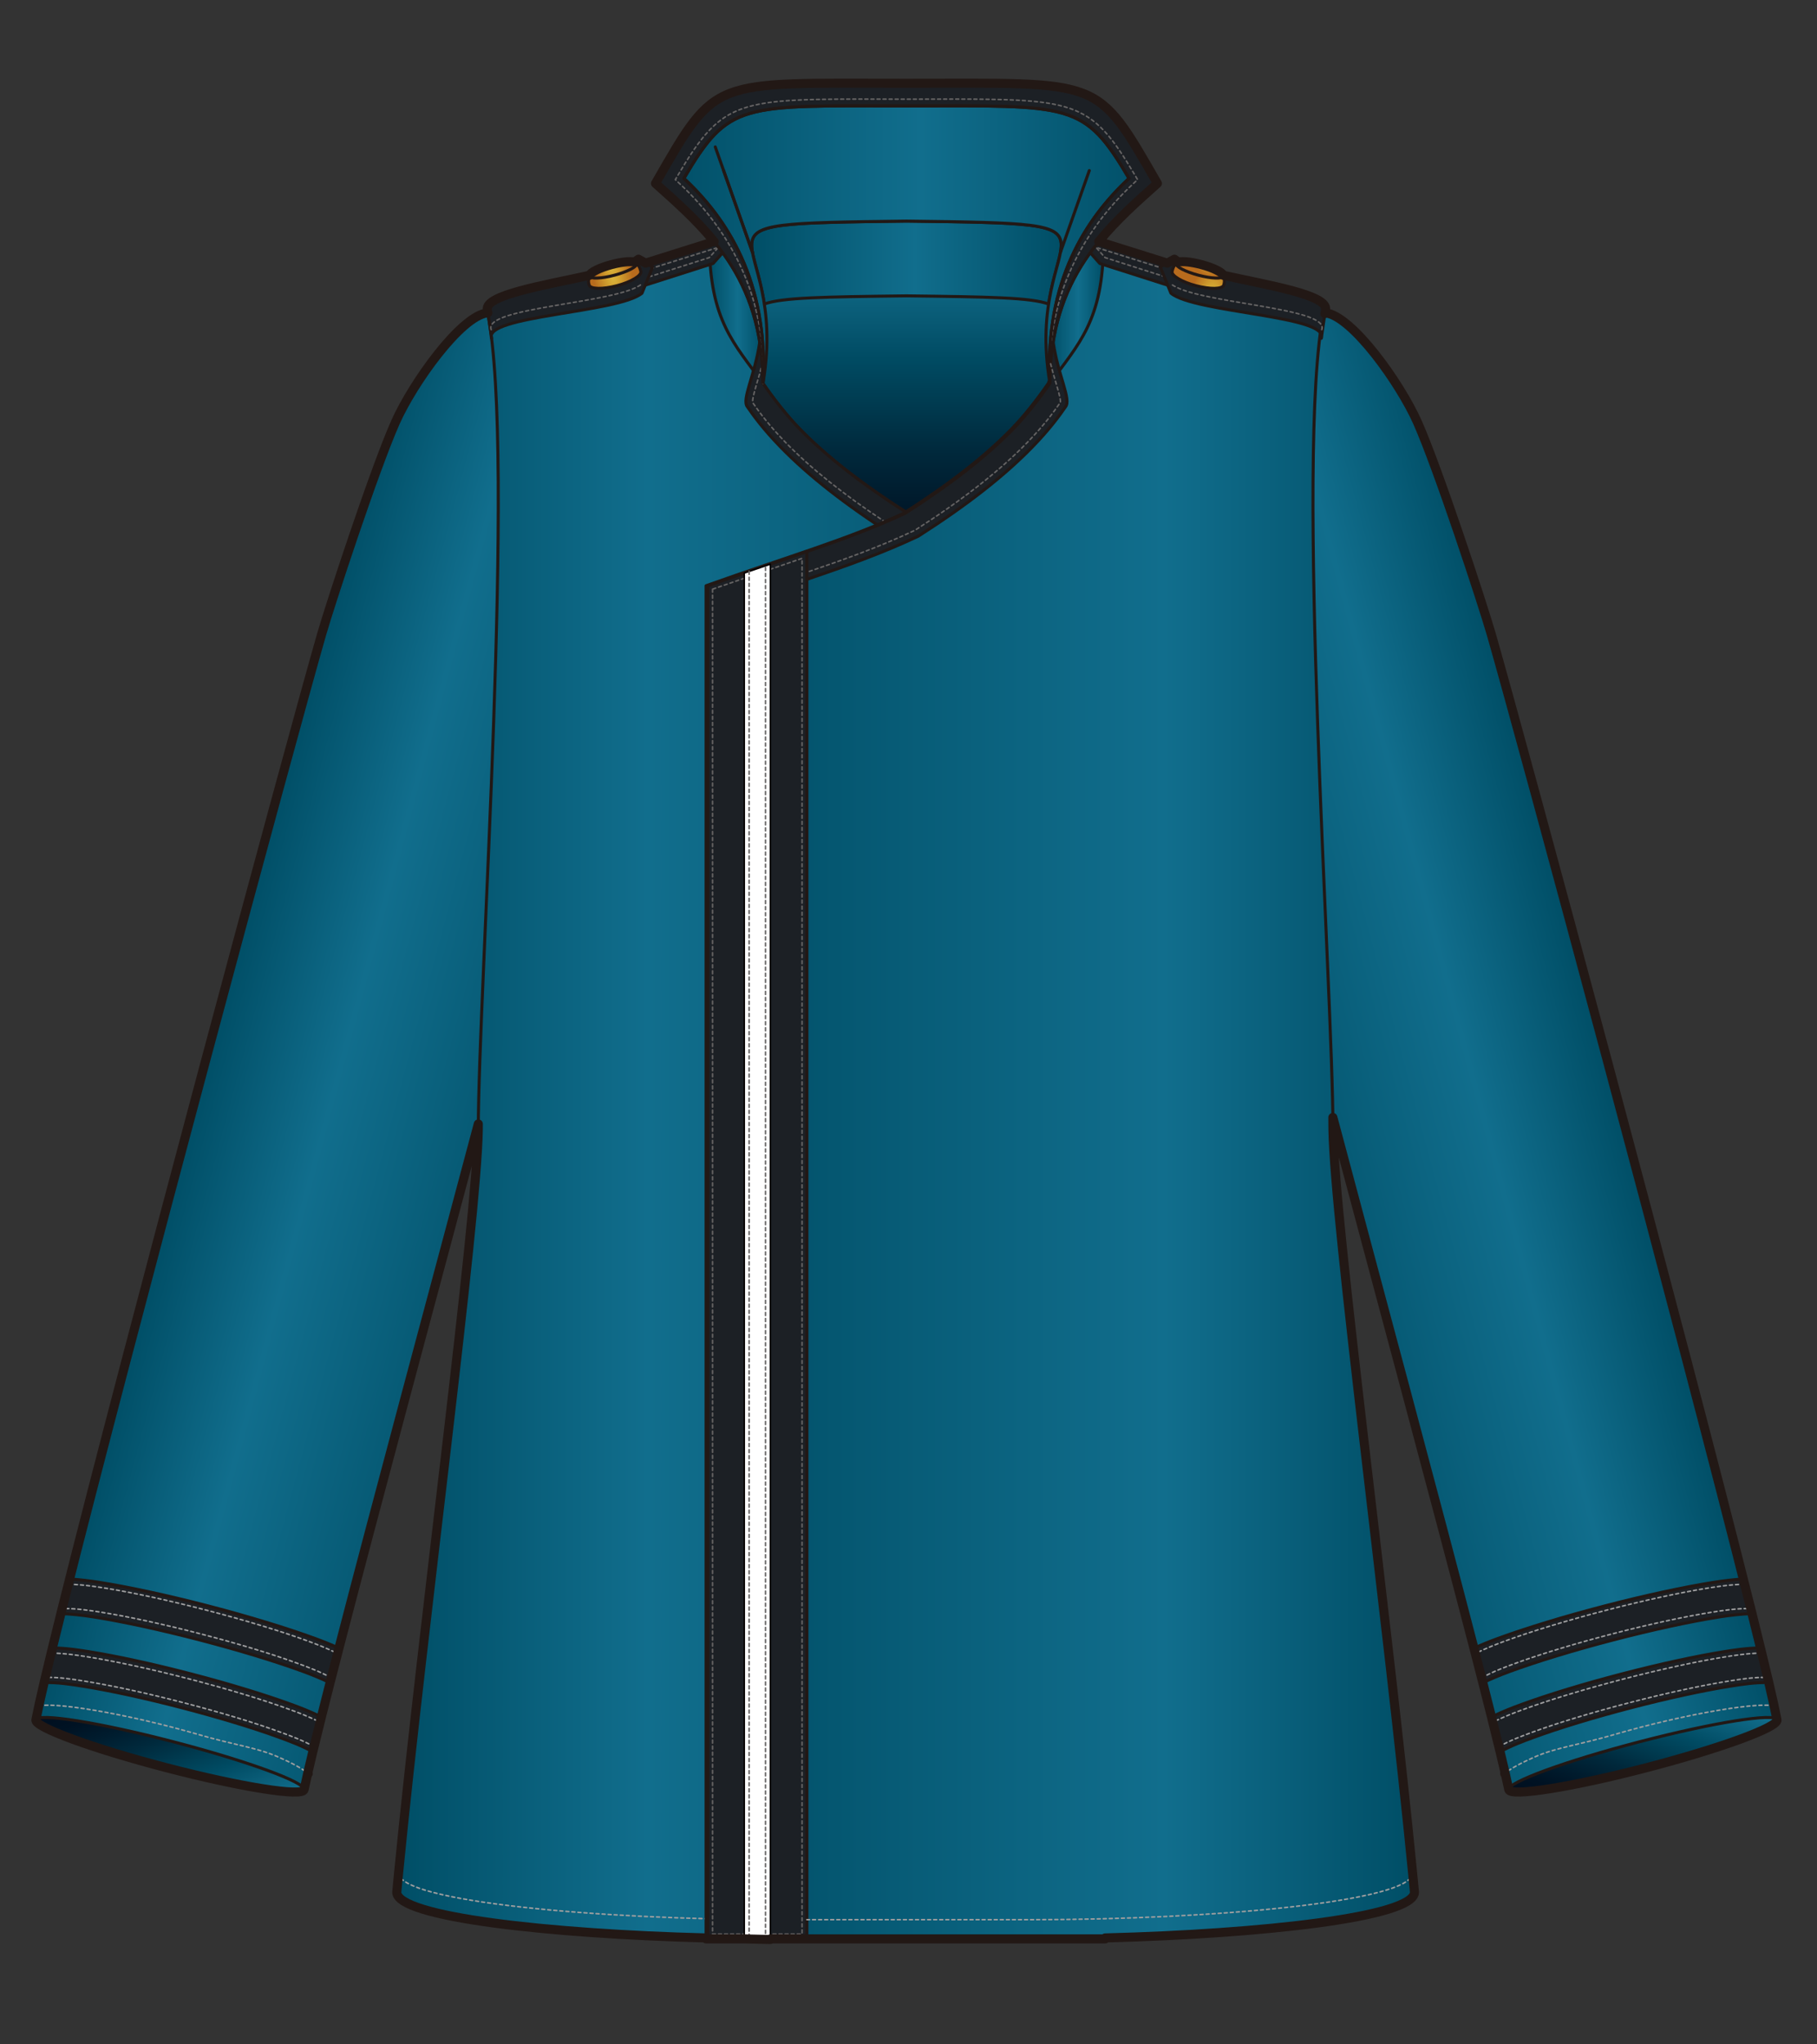 <?xml version="1.0" encoding="utf-8"?>
<!-- Generator: Adobe Illustrator 12.0.0, SVG Export Plug-In . SVG Version: 6.00 Build 51448)  -->
<!DOCTYPE svg PUBLIC "-//W3C//DTD SVG 1.1//EN" "http://www.w3.org/Graphics/SVG/1.1/DTD/svg11.dtd">
<svg  version="1.1" id="レイヤー_1" xmlns="http://www.w3.org/2000/svg" xmlns:xlink="http://www.w3.org/1999/xlink" width="600" height="675" viewBox="0 0 600 675"
	 overflow="visible" enable-background="new 0 0 600 675" xml:space="preserve">
<rect x="0" y="0" width="600" height="675" fill="#333333" stroke="none"/>
<rect fill="none" width="600" height="675"/>
<g>
	<linearGradient id="XMLID_16_" gradientUnits="userSpaceOnUse" x1="298.122" y1="86.991" x2="298.122" y2="188.715">
		<stop  offset="0" style="stop-color:#116E8D"/>
		<stop  offset="0.155" style="stop-color:#0A5D78"/>
		<stop  offset="0.31" style="stop-color:#004B63"/>
		<stop  offset="0.462" style="stop-color:#003A4F"/>
		<stop  offset="0.61" style="stop-color:#00293C"/>
		<stop  offset="0.752" style="stop-color:#001C2E"/>
		<stop  offset="0.885" style="stop-color:#001223"/>
		<stop  offset="1" style="stop-color:#000F20"/>
	</linearGradient>
	
		<rect x="235.473" y="86.991" fill="url(#XMLID_16_)" stroke="#221815" stroke-linecap="round" stroke-linejoin="round" width="125.299" height="101.724"/>
	<linearGradient id="XMLID_17_" gradientUnits="userSpaceOnUse" x1="72.792" y1="331.904" x2="191.177" y2="363.625">
		<stop  offset="0" style="stop-color:#004E66"/>
		<stop  offset="0.354" style="stop-color:#116E8D"/>
		<stop  offset="1" style="stop-color:#004E66"/>
	</linearGradient>
	<path fill="url(#XMLID_17_)" stroke="#221815" stroke-linecap="round" stroke-linejoin="round" d="M219.527,257.569
		c0.132,6.322-42.895,34.965-42.883,41.805c-12.887,52.729-67.959,252.285-76.23,291.543l-88.551-23.071
		c7.389-38.28,81.951-315.341,94.339-358.396c2.903-10.082,17.505-54.57,24.397-70.069c5.736-12.882,21.566-35.143,30.427-36.101
		c22.947,46.708,53.841,100.996,52.487,138.749"/>
	<linearGradient id="XMLID_18_" gradientUnits="userSpaceOnUse" x1="131.019" y1="360.214" x2="364.945" y2="360.214">
		<stop  offset="0" style="stop-color:#004E66"/>
		<stop  offset="0.354" style="stop-color:#116E8D"/>
		<stop  offset="1" style="stop-color:#004E66"/>
	</linearGradient>
	<path fill="url(#XMLID_18_)" stroke="#221815" stroke-linecap="round" stroke-linejoin="round" d="M157.938,372.945
		c-0.516,31.665-19.171,170.057-26.919,251.806c0,9.487,67.114,15.429,126.232,15.429h107.693V193.395
		c-27.412-9.792-46.732-15.245-65.32-23.974c-15.344-9.828-26.779-18.792-35.516-27.744c-4.436-4.543-8.962-10.449-12.165-15.1
		c-10.425-27.586-11.849-11.427-17.655-46.329l-73.263,23.031C170.439,150.263,157.938,326.864,157.938,372.945z"/>
	<path fill="none" stroke="#9F9FA0" stroke-width="0.5" stroke-linecap="round" stroke-linejoin="round" stroke-dasharray="1" d="
		M131.631,618.404c0,9.488,66.503,15.429,125.621,15.429h107.693"/>
	<linearGradient id="XMLID_19_" gradientUnits="userSpaceOnUse" x1="234.289" y1="103.164" x2="251.944" y2="103.164">
		<stop  offset="0" style="stop-color:#004E66"/>
		<stop  offset="0.528" style="stop-color:#116E8D"/>
		<stop  offset="1" style="stop-color:#004E66"/>
	</linearGradient>
	<path fill="url(#XMLID_19_)" stroke="#221815" stroke-linecap="round" stroke-linejoin="round" d="M251.944,126.577
		c-9.354-12.997-17.655-20.676-17.655-46.329c1.166-1.851,3.154,2.211,4.393,0.158C249.154,92.048,251.944,100.55,251.944,126.577z"
		/>
	<polyline fill="#1C2025" stroke="#221815" stroke-linecap="round" stroke-linejoin="round" points="238.645,83.423 235.473,86.992 
		211.565,94.636 208.431,88.376 235.829,79.763 	"/>
	
		<line fill="none" stroke="#666464" stroke-width="0.5" stroke-linecap="round" stroke-linejoin="round" stroke-dasharray="1" x1="209.1" y1="90.506" x2="236.501" y2="81.894"/>
	<path fill="none" stroke="#666464" stroke-width="0.5" stroke-linecap="round" stroke-linejoin="round" stroke-dasharray="1" d="
		M236.974,81.939c0,0-2.146,2.416-2.764,3.111c-1.108,0.354-23.324,7.458-23.324,7.458"/>
	<path fill="none" stroke="#9F9FA0" stroke-width="0.5" stroke-linecap="round" stroke-linejoin="round" stroke-dasharray="1" d="
		M12.835,563.182c2.562-0.361,7.638-0.291,18.428,1.526c10.544,1.776,23.029,4.686,34.256,7.983l0,0
		c12.243,3.597,19.212,4.24,26.653,7.547c4.146,1.843,7.458,3.555,9.616,5.357"/>
	<g>
		<path fill="#1C2025" stroke="#221815" stroke-linecap="round" stroke-linejoin="round" d="M215.502,88.156l-4.67-2.572
			c-7.018,6.025-52.602,9.528-49.806,17.014l1.307,9.107c-2.8-7.487,41.782-8.37,49.665-14.906L215.502,88.156z"/>
		<path fill="none" stroke="#666464" stroke-width="0.5" stroke-linecap="round" stroke-linejoin="round" stroke-dasharray="1" d="
			M210.832,86.265c-7.018,6.026-52.602,9.529-49.806,17.015"/>
		<path fill="none" stroke="#666464" stroke-width="0.5" stroke-linecap="round" stroke-linejoin="round" stroke-dasharray="1" d="
			M162.193,108.844c-2.799-7.487,41.922-8.591,49.805-15.128"/>
	</g>
	
		<radialGradient id="XMLID_20_" cx="-1092.948" cy="-477.032" r="6.341" gradientTransform="matrix(0.979 -0.26 0.387 1.459 1457.077 503.589)" gradientUnits="userSpaceOnUse">
		<stop  offset="0" style="stop-color:#D9B43C"/>
		<stop  offset="0.31" style="stop-color:#D2A230"/>
		<stop  offset="0.984" style="stop-color:#B96D1D"/>
		<stop  offset="1" style="stop-color:#B86B1D"/>
	</radialGradient>
	<path fill="url(#XMLID_20_)" stroke="#221815" stroke-linecap="round" stroke-linejoin="round" d="M211.6,89.603
		c0.36,1.363-3.16,3.478-7.867,4.729c-4.708,1.248-8.814,1.154-9.176-0.208c-0.218-0.818-0.919-2.732,2.164-4.405
		c1.258-0.683,6.717-1.889,9.451-2.615C210.879,85.854,211.237,88.239,211.6,89.603z"/>
	
		<radialGradient id="XMLID_21_" cx="-1041.291" cy="587.95" r="5.803" gradientTransform="matrix(0.967 -0.256 0.298 1.124 1033.703 -838.737)" gradientUnits="userSpaceOnUse">
		<stop  offset="0" style="stop-color:#D9B43C"/>
		<stop  offset="0.31" style="stop-color:#D2A230"/>
		<stop  offset="0.984" style="stop-color:#B96D1D"/>
		<stop  offset="1" style="stop-color:#B86B1D"/>
	</radialGradient>
	<path fill="url(#XMLID_21_)" stroke="#221815" stroke-linecap="round" stroke-linejoin="round" d="M210.244,87.039
		c0.258,0.972-3.02,2.684-7.322,3.824c-4.299,1.143-7.994,1.278-8.252,0.307c-0.26-0.972,3.02-2.683,7.32-3.823
		C206.291,86.206,209.988,86.066,210.244,87.039z"/>
	<path fill="#1C2025" stroke="#221815" stroke-linecap="round" stroke-linejoin="round" d="M108.996,555.602
		c-2.68-1.289-5.605-2.523-8.803-3.696c-9.156-3.358-21.294-7.056-34.183-10.414c-12.887-3.356-25.286-6.053-34.915-7.589
		c-3.936-0.628-7.588-1.001-10.982-1.148l2.874-11.421c3.136,0.211,6.444,0.585,9.933,1.141c9.986,1.594,22.774,4.37,36.01,7.818
		c13.236,3.448,25.756,7.267,35.247,10.748c2.75,1.008,5.332,2.067,7.753,3.165L108.996,555.602z"/>
	<path fill="#1C2025" stroke="#221815" stroke-linecap="round" stroke-linejoin="round" d="M103.293,578.421
		c-3.574-2.034-7.654-3.531-11.07-4.782c-8.488-3.116-19.872-6.574-32.047-9.748c-12.178-3.172-23.799-5.704-32.729-7.129
		c-3.854-0.616-8.509-1.358-12.882-1.207l2.751-11.462c4.775,0.093,9.094,0.782,11.953,1.239h0.002
		c9.279,1.48,21.291,4.094,33.822,7.36c12.53,3.264,24.289,6.844,33.115,10.08c2.477,0.907,6.104,2.238,9.914,4.167L103.293,578.421
		z"/>
	<path fill="none" stroke="#9F9FA0" stroke-width="0.5" stroke-linecap="round" stroke-linejoin="round" stroke-dasharray="1" d="
		M103.715,576.715c-3.574-2.033-7.654-3.531-11.07-4.783c-8.488-3.115-19.872-6.574-32.049-9.747
		c-12.178-3.172-23.797-5.704-32.729-7.129c-3.852-0.616-8.508-1.358-12.88-1.207"/>
	<path fill="none" stroke="#9F9FA0" stroke-width="0.5" stroke-linecap="round" stroke-linejoin="round" stroke-dasharray="1" d="
		M16.896,545.799c4.775,0.092,9.095,0.781,11.954,1.238h0.002c9.279,1.48,21.292,4.095,33.822,7.36
		c12.529,3.265,24.289,6.844,33.116,10.081c2.476,0.907,6.103,2.236,9.915,4.166"/>
	<path fill="none" stroke="#9F9FA0" stroke-width="0.5" stroke-linecap="round" stroke-linejoin="round" stroke-dasharray="1" d="
		M109.408,554.004c-3.574-2.034-7.654-3.531-11.07-4.783c-8.489-3.115-19.871-6.574-32.048-9.747
		c-12.179-3.173-23.8-5.704-32.729-7.13c-3.853-0.615-8.509-1.357-12.882-1.207"/>
	<path fill="none" stroke="#9F9FA0" stroke-width="0.5" stroke-linecap="round" stroke-linejoin="round" stroke-dasharray="1" d="
		M22.588,523.088c4.775,0.092,9.096,0.781,11.956,1.238h0.002c9.276,1.48,21.291,4.094,33.819,7.36
		c12.53,3.264,24.291,6.844,33.117,10.08c2.477,0.908,6.103,2.238,9.916,4.166"/>
	<linearGradient id="XMLID_22_" gradientUnits="userSpaceOnUse" x1="65.113" y1="604.04" x2="47.163" y2="554.722">
		<stop  offset="0" style="stop-color:#116E8D"/>
		<stop  offset="0.155" style="stop-color:#0A5D78"/>
		<stop  offset="0.31" style="stop-color:#004B63"/>
		<stop  offset="0.462" style="stop-color:#003A4F"/>
		<stop  offset="0.61" style="stop-color:#00293C"/>
		<stop  offset="0.752" style="stop-color:#001C2E"/>
		<stop  offset="0.885" style="stop-color:#001223"/>
		<stop  offset="1" style="stop-color:#000F20"/>
	</linearGradient>
	<path fill="url(#XMLID_22_)" stroke="#221815" stroke-linecap="round" stroke-linejoin="round" d="M100.414,590.917
		c0.619-2.37-18.705-9.456-43.156-15.825c-24.453-6.372-44.777-9.616-45.395-7.246s18.707,9.455,43.158,15.826
		C79.475,590.043,99.799,593.287,100.414,590.917z"/>
	<path fill="#1C2025" stroke="#221815" stroke-linecap="round" stroke-linejoin="round" d="M250.893,112.87
		c-1.537,10.895-6.057,19.005-4.102,21.431c1.984,2.878,5.253,7.432,11.124,13.445c9.222,9.447,21.341,18.93,37.046,28.99
		l0.479,0.306l0.516,0.241c11.399,5.355,23.121,9.535,36.266,14.021l-0.019-9.181c-11.893-4.086-22.337-7.896-32.56-12.697
		c-15.346-9.828-26.777-18.791-35.514-27.744c-4.437-4.543-8.961-10.448-12.166-15.098
		C251.963,121.67,251.578,117.086,250.893,112.87z"/>
	<path fill="none" stroke="#666464" stroke-width="0.5" stroke-linecap="round" stroke-linejoin="round" stroke-dasharray="1" d="
		M292.38,172.396c-13.737-9.06-24.515-17.657-32.866-26.212c-5.486-5.618-8.699-9.979-10.926-13.194
		c-0.043-0.111-0.062-0.265-0.062-0.456c0-1.259,0.839-4.104,1.534-6.452c0.521-1.763,1.107-3.742,1.649-5.903"/>
	<linearGradient id="XMLID_23_" gradientUnits="userSpaceOnUse" x1="407.472" y1="363.626" x2="525.86" y2="331.904">
		<stop  offset="0" style="stop-color:#004E66"/>
		<stop  offset="0.64" style="stop-color:#116E8D"/>
		<stop  offset="1" style="stop-color:#004E66"/>
	</linearGradient>
	<path fill="url(#XMLID_23_)" stroke="#221815" stroke-linecap="round" stroke-linejoin="round" d="M379.123,257.569
		c-0.13,6.322,42.895,34.965,42.885,41.805c12.889,52.729,67.959,252.285,76.23,291.543l88.551-23.071
		c-7.389-38.28-81.951-315.341-94.338-358.396c-2.905-10.082-17.507-54.57-24.398-70.069c-5.738-12.882-21.565-35.143-30.428-36.101
		c-22.947,46.708-53.84,100.996-52.486,138.749"/>
	<path fill="none" stroke="#9F9FA0" stroke-width="0.5" stroke-linecap="round" stroke-linejoin="round" stroke-dasharray="1" d="
		M585.817,563.182c-2.562-0.361-7.638-0.291-18.425,1.526c-10.547,1.776-23.03,4.686-34.259,7.983l0,0
		c-12.245,3.597-19.213,4.24-26.652,7.547c-4.149,1.843-7.458,3.555-9.616,5.357"/>
	<path fill="#1C2025" stroke="#221815" stroke-linecap="round" stroke-linejoin="round" d="M489.658,555.602
		c2.676-1.289,5.604-2.523,8.802-3.696c9.155-3.358,21.294-7.056,34.181-10.414c12.889-3.356,25.288-6.053,34.916-7.589
		c3.936-0.628,7.591-1.001,10.984-1.148l-2.876-11.421c-3.137,0.211-6.444,0.585-9.933,1.141c-9.984,1.594-22.774,4.37-36.01,7.818
		c-13.236,3.448-25.756,7.267-35.247,10.748c-2.751,1.008-5.331,2.067-7.751,3.165L489.658,555.602z"/>
	<path fill="#1C2025" stroke="#221815" stroke-linecap="round" stroke-linejoin="round" d="M495.359,578.421
		c3.572-2.034,7.654-3.531,11.071-4.782c8.489-3.116,19.871-6.574,32.046-9.748c12.18-3.172,23.799-5.704,32.729-7.129
		c3.853-0.616,8.51-1.358,12.884-1.207l-2.751-11.462c-4.775,0.093-9.094,0.782-11.957,1.239l0,0
		c-9.277,1.48-21.291,4.094-33.821,7.36c-12.53,3.264-24.29,6.844-33.114,10.08c-2.479,0.907-6.105,2.238-9.916,4.167
		L495.359,578.421z"/>
	<linearGradient id="XMLID_24_" gradientUnits="userSpaceOnUse" x1="551.488" y1="554.722" x2="533.538" y2="604.04">
		<stop  offset="0" style="stop-color:#116E8D"/>
		<stop  offset="0.155" style="stop-color:#0A5D78"/>
		<stop  offset="0.31" style="stop-color:#004B63"/>
		<stop  offset="0.462" style="stop-color:#003A4F"/>
		<stop  offset="0.61" style="stop-color:#00293C"/>
		<stop  offset="0.752" style="stop-color:#001C2E"/>
		<stop  offset="0.885" style="stop-color:#001223"/>
		<stop  offset="1" style="stop-color:#000F20"/>
	</linearGradient>
	<path fill="url(#XMLID_24_)" stroke="#221815" stroke-linecap="round" stroke-linejoin="round" d="M498.238,590.917
		c-0.617-2.37,18.705-9.456,43.156-15.825c24.453-6.372,44.777-9.616,45.395-7.246s-18.707,9.455-43.158,15.826
		C519.178,590.043,498.854,593.287,498.238,590.917z"/>
	<linearGradient id="XMLID_25_" gradientUnits="userSpaceOnUse" x1="248.223" y1="86.688" x2="350.431" y2="86.688">
		<stop  offset="0" style="stop-color:#004E66"/>
		<stop  offset="0.528" style="stop-color:#116E8D"/>
		<stop  offset="1" style="stop-color:#004E66"/>
	</linearGradient>
	<path fill="url(#XMLID_25_)" stroke="#221815" stroke-linecap="round" stroke-linejoin="round" d="M299.326,72.998
		c-65.287,0.792-50.983,0.905-46.934,27.38c5.928-2.145,19.289-2.36,46.934-2.694c27.643,0.334,41.006,0.55,46.934,2.694
		C350.31,73.903,364.615,73.791,299.326,72.998z"/>
	
		<linearGradient id="XMLID_26_" gradientUnits="userSpaceOnUse" x1="13617.348" y1="360.214" x2="13851.273" y2="360.214" gradientTransform="matrix(-1 0 0 1 14084.428 0)">
		<stop  offset="0" style="stop-color:#004E66"/>
		<stop  offset="0.354" style="stop-color:#116E8D"/>
		<stop  offset="1" style="stop-color:#004E66"/>
	</linearGradient>
	<path fill="url(#XMLID_26_)" stroke="#221815" stroke-linecap="round" stroke-linejoin="round" d="M440.162,372.945
		c0.514,31.665,19.171,170.057,26.918,251.806c0,9.487-67.115,15.429-126.231,15.429H233.154V193.395
		c27.414-9.792,46.734-15.245,65.322-23.974c15.344-9.828,26.776-18.792,35.516-27.744c4.436-4.543,8.959-10.449,12.164-15.1
		c10.426-27.586,11.849-11.427,17.654-46.329l73.264,23.031C427.661,150.263,440.162,326.864,440.162,372.945z"/>
	<linearGradient id="XMLID_27_" gradientUnits="userSpaceOnUse" x1="346.708" y1="103.164" x2="364.365" y2="103.164">
		<stop  offset="0" style="stop-color:#004E66"/>
		<stop  offset="0.528" style="stop-color:#116E8D"/>
		<stop  offset="1" style="stop-color:#004E66"/>
	</linearGradient>
	<path fill="url(#XMLID_27_)" stroke="#221815" stroke-linecap="round" stroke-linejoin="round" d="M346.708,126.577
		c9.354-12.997,17.657-20.676,17.657-46.329c-1.17-1.851-3.157,2.211-4.395,0.158C349.498,92.048,346.708,100.55,346.708,126.577z"
		/>
	<polyline fill="#1C2025" stroke="#221815" stroke-linecap="round" stroke-linejoin="round" points="360.008,83.423 363.179,86.992 
		387.085,94.636 390.222,88.376 362.822,79.763 	"/>
	<polygon fill="#1C2025" stroke="#221815" stroke-linecap="round" stroke-linejoin="round" points="266.45,640.18 233.707,640.18 
		233.707,193.395 266.45,182.123 	"/>
	<path fill="none" stroke="#666464" stroke-width="0.5" stroke-linecap="round" stroke-linejoin="round" stroke-dasharray="1" d="
		M235.301,194.532c0,2.257,0,440.893,0,444.052c2.738,0,26.814,0,29.553,0c0-3.152,0-449.811,0-454.225
		C261.283,185.589,237.18,193.886,235.301,194.532z"/>
	<polygon fill="#FFFFFF" stroke="#040000" stroke-width="0.5" stroke-linecap="round" stroke-linejoin="round" points="
		254.387,640.383 245.771,640.18 245.771,189.215 254.387,186.276 	"/>
	<path fill="none" stroke="#666464" stroke-width="0.5" stroke-linecap="round" stroke-linejoin="round" stroke-dasharray="1" d="
		M252.792,640.346c0-3.228,0-449.176,0-453.576"/>
	<path fill="none" stroke="#666464" stroke-width="0.5" stroke-linecap="round" stroke-linejoin="round" stroke-dasharray="1" d="
		M247.367,188.62c0,2.264,0,448.511,0,451.597"/>
	
		<line fill="none" stroke="#666464" stroke-width="0.5" stroke-linecap="round" stroke-linejoin="round" stroke-dasharray="1" x1="390.021" y1="90.506" x2="362.623" y2="81.894"/>
	<path fill="none" stroke="#666464" stroke-width="0.5" stroke-linecap="round" stroke-linejoin="round" stroke-dasharray="1" d="
		M362.147,81.939c0,0,2.147,2.416,2.765,3.111c1.109,0.354,23.324,7.458,23.324,7.458"/>
	<g>
		<path fill="#1C2025" stroke="#221815" stroke-linecap="round" stroke-linejoin="round" d="M383.151,88.156l4.667-2.572
			c7.021,6.025,52.605,9.528,49.807,17.014l-1.303,9.107c2.798-7.487-41.783-8.37-49.666-14.906L383.151,88.156z"/>
		<path fill="none" stroke="#666464" stroke-width="0.5" stroke-linecap="round" stroke-linejoin="round" stroke-dasharray="1" d="
			M387.818,86.265c7.021,6.026,52.605,9.529,49.807,17.015"/>
		<path fill="none" stroke="#666464" stroke-width="0.5" stroke-linecap="round" stroke-linejoin="round" stroke-dasharray="1" d="
			M436.459,108.844c2.8-7.487-41.92-8.591-49.803-15.128"/>
	</g>
	<linearGradient id="XMLID_28_" gradientUnits="userSpaceOnUse" x1="216.459" y1="77.021" x2="382.191" y2="77.021">
		<stop  offset="0" style="stop-color:#004E66"/>
		<stop  offset="0.528" style="stop-color:#116E8D"/>
		<stop  offset="1" style="stop-color:#004E66"/>
	</linearGradient>
	<path fill="url(#XMLID_28_)" stroke="#221815" stroke-linecap="round" stroke-linejoin="round" d="M252,126.25
		c-0.02,0.109-0.037,0.219-0.056,0.327c0-35.156-19.02-51.262-35.485-66.01c20.389-35.445,18.059-33.069,82.867-33.069
		s62.48-2.376,82.865,33.069c-16.465,14.749-35.483,30.854-35.483,66.01c-0.019-0.108-0.036-0.218-0.055-0.327
		c-8.827-52.335,34.622-52.258-47.327-53.252C217.377,73.992,260.826,73.915,252,126.25z"/>
	<path fill="#1C2025" stroke="#221815" stroke-linecap="round" stroke-linejoin="round" d="M346.653,126.25
		c-1.642-33.358,11.935-54.135,26.158-67.353c-14.894-25.242-18.766-23.988-73.485-23.915c-54.719-0.073-58.592-1.327-73.484,23.915
		C240.064,72.115,253.641,92.892,252,126.25c-0.02,0.109-0.037,0.219-0.056,0.327c0-35.156-19.02-51.262-35.485-66.01
		c20.389-35.445,18.059-33.069,82.867-33.069s62.48-2.376,82.865,33.069c-16.465,14.749-35.483,30.854-35.483,66.01
		C346.689,126.469,346.672,126.359,346.653,126.25z"/>
	<path fill="none" stroke="#666464" stroke-width="0.5" stroke-linecap="round" stroke-linejoin="round" stroke-dasharray="1" d="
		M346.708,126.577c-1.308-26.624,9.427-49.133,27.624-66.043l1.316-1.224l-0.913-1.548c-14.847-25.16-19.88-25.147-68.039-25.029
		l-7.366,0.015l-7.373-0.015c-48.16-0.118-53.195-0.131-68.039,25.029l-0.914,1.548l1.318,1.224
		c18.195,16.91,28.933,39.419,27.622,66.043"/>
	<path fill="none" stroke="#221815" stroke-linecap="round" stroke-linejoin="round" d="M346.708,126.577
		c-0.019-0.108-0.036-0.218-0.055-0.327c-1.642-33.358,11.935-54.135,26.158-67.353c-14.894-25.242-18.766-23.988-73.485-23.915
		c-54.719-0.073-58.592-1.327-73.484,23.915C240.064,72.115,253.641,92.892,252,126.25"/>
	
		<line fill="none" stroke="#221815" stroke-linecap="round" stroke-linejoin="round" x1="350.185" y1="83.289" x2="359.703" y2="56.324"/>
	
		<line fill="none" stroke="#221815" stroke-linecap="round" stroke-linejoin="round" x1="248.467" y1="83.289" x2="236.189" y2="48.508"/>
	
		<line fill="none" stroke="#221815" stroke-linecap="round" stroke-linejoin="round" x1="248.467" y1="83.289" x2="238.949" y2="56.324"/>
	<path fill="#1C2025" stroke="#221815" stroke-linecap="round" stroke-linejoin="round" d="M347.76,112.87
		c1.537,10.895,6.056,19.005,4.102,21.431c-1.982,2.878-5.253,7.432-11.123,13.445c-9.224,9.447-21.342,18.93-37.047,28.99
		l-0.477,0.306l-0.516,0.241c-11.399,5.355-23.123,9.535-36.268,14.021l0.019-9.181c11.891-4.086,22.335-7.896,32.56-12.697
		c15.344-9.828,26.778-18.791,35.514-27.744c4.438-4.543,8.963-10.448,12.166-15.098C346.689,121.67,347.075,117.086,347.76,112.87z
		"/>
	<path fill="none" stroke="#666464" stroke-width="0.5" stroke-linecap="round" stroke-linejoin="round" stroke-dasharray="1" d="
		M346.92,120.097c0.55,2.194,1.144,4.2,1.672,5.986c0.711,2.402,1.575,5.324,1.575,6.471c0,0.146-0.015,0.263-0.045,0.346
		l-0.099,0.134c-2.186,3.172-5.398,7.534-10.885,13.151c-9.104,9.325-21.092,18.704-36.648,28.67c0,0-0.221,0.141-0.357,0.227
		c-0.146,0.068-0.383,0.18-0.383,0.18c-11.488,5.397-23.262,9.564-35.318,13.682"/>
	
		<radialGradient id="XMLID_29_" cx="-10750.992" cy="-2194.827" r="6.341" gradientTransform="matrix(-0.979 -0.26 -0.387 1.459 -10974.573 503.589)" gradientUnits="userSpaceOnUse">
		<stop  offset="0" style="stop-color:#D9B43C"/>
		<stop  offset="0.31" style="stop-color:#D2A230"/>
		<stop  offset="0.984" style="stop-color:#B96D1D"/>
		<stop  offset="1" style="stop-color:#B86B1D"/>
	</radialGradient>
	<path fill="url(#XMLID_29_)" stroke="#221815" stroke-linecap="round" stroke-linejoin="round" d="M387.053,89.603
		c-0.36,1.363,3.16,3.478,7.868,4.729c4.707,1.248,8.813,1.154,9.175-0.208c0.219-0.818,0.922-2.732-2.162-4.405
		c-1.26-0.683-6.721-1.889-9.451-2.615C387.775,85.854,387.415,88.239,387.053,89.603z"/>
	
		<radialGradient id="XMLID_30_" cx="-10819.122" cy="-1642.508" r="5.803" gradientTransform="matrix(-0.967 -0.256 -0.298 1.124 -10551.198 -838.737)" gradientUnits="userSpaceOnUse">
		<stop  offset="0" style="stop-color:#D9B43C"/>
		<stop  offset="0.31" style="stop-color:#D2A230"/>
		<stop  offset="0.984" style="stop-color:#B96D1D"/>
		<stop  offset="1" style="stop-color:#B86B1D"/>
	</radialGradient>
	<path fill="url(#XMLID_30_)" stroke="#221815" stroke-linecap="round" stroke-linejoin="round" d="M388.408,87.039
		c-0.258,0.972,3.02,2.684,7.32,3.824c4.301,1.143,7.996,1.278,8.255,0.307c0.259-0.972-3.021-2.683-7.321-3.823
		C392.361,86.206,388.664,86.066,388.408,87.039z"/>
	<path fill="none" stroke="#9F9FA0" stroke-width="0.5" stroke-linecap="round" stroke-linejoin="round" stroke-dasharray="1" d="
		M466.467,618.404c0,9.488-66.502,15.429-125.618,15.429H266.45"/>
	<path fill="none" stroke="#9F9FA0" stroke-width="0.5" stroke-linecap="round" stroke-linejoin="round" stroke-dasharray="1" d="
		M494.949,576.715c3.572-2.033,7.652-3.531,11.068-4.783c8.49-3.115,19.873-6.574,32.049-9.747
		c12.178-3.172,23.799-5.704,32.729-7.129c3.854-0.616,8.51-1.358,12.883-1.207"/>
	<path fill="none" stroke="#9F9FA0" stroke-width="0.5" stroke-linecap="round" stroke-linejoin="round" stroke-dasharray="1" d="
		M581.768,545.799c-4.775,0.092-9.094,0.781-11.954,1.238h-0.005c-9.275,1.48-21.291,4.095-33.818,7.36
		c-12.529,3.265-24.29,6.844-33.116,10.081c-2.476,0.907-6.104,2.236-9.915,4.166"/>
	<path fill="none" stroke="#9F9FA0" stroke-width="0.5" stroke-linecap="round" stroke-linejoin="round" stroke-dasharray="1" d="
		M489.256,554.004c3.572-2.034,7.653-3.531,11.069-4.783c8.49-3.115,19.871-6.574,32.046-9.747
		c12.181-3.173,23.801-5.704,32.732-7.13c3.852-0.615,8.507-1.357,12.88-1.207"/>
	<path fill="none" stroke="#9F9FA0" stroke-width="0.5" stroke-linecap="round" stroke-linejoin="round" stroke-dasharray="1" d="
		M576.074,523.088c-4.775,0.092-9.094,0.781-11.955,1.238h-0.002c-9.276,1.48-21.291,4.094-33.821,7.36
		c-12.53,3.264-24.288,6.844-33.116,10.08c-2.477,0.908-6.102,2.238-9.916,4.166"/>
	<path fill="none" stroke="#221815" stroke-width="3" stroke-linecap="round" stroke-linejoin="round" d="M584.085,555.555h0.004
		l-0.188-0.773c-0.637-2.718-1.359-5.721-2.15-8.979l0.017-0.004h-0.017c-0.098-0.4-0.195-0.806-0.296-1.214l-0.117-0.492h-0.002
		c-0.856-3.51-1.795-7.298-2.801-11.339h0.006l-0.637-2.522c-21.94-87.669-75.16-285.006-85.453-320.782
		c-2.905-10.082-17.507-54.57-24.398-70.069c-5.738-12.882-21.565-35.143-30.428-36.101c-0.044,0.092-0.091,0.185-0.135,0.277
		l0.044-0.309l0.091,0.031c0.127-0.34,0.152-0.673,0.087-0.997c0.954-4.867-18.626-8.039-33.751-11.388
		c-0.314-0.995-3.378-2.507-7.299-3.546c-3.197-0.85-6.059-1.142-7.42-0.838c-0.568-0.303-1.055-0.61-1.424-0.926l-2.354,1.297
		l-21.1-6.633l0,0c-0.352-0.557-0.777-0.575-1.236-0.389l-0.301-0.095c5.969-7.335,12.863-13.376,19.363-19.198
		c-20.385-35.445-18.057-33.069-82.865-33.069s-62.479-2.376-82.867,33.069c6.502,5.822,13.396,11.862,19.366,19.198l-0.303,0.095
		c-0.456-0.187-0.882-0.168-1.233,0.389l-21.102,6.633l-2.355-1.297c-0.367,0.315-0.852,0.623-1.42,0.926
		c-1.365-0.304-4.225-0.012-7.422,0.838c-3.92,1.04-6.982,2.552-7.298,3.546c-15.128,3.349-34.708,6.52-33.753,11.388
		c-0.064,0.325-0.039,0.657,0.087,0.997l0.094-0.031v0.002l-0.094,0.029c-8.86,0.958-24.69,23.219-30.427,36.101
		c-6.893,15.499-21.494,59.987-24.397,70.069c-10.28,35.733-63.388,232.645-85.376,320.47l-0.713,2.835h0.004
		c-1.006,4.041-1.943,7.829-2.801,11.339l0,0l-0.1,0.418c-0.106,0.433-0.213,0.863-0.315,1.288h-0.006h0.006
		c-0.795,3.274-1.519,6.291-2.158,9.018l-0.178,0.738h0.005c-1.238,5.281-2.159,9.449-2.707,12.291
		c-0.617,2.37,18.707,9.455,43.158,15.826c24.453,6.371,44.777,9.615,45.393,7.245c0.324-1.54,0.73-3.353,1.193-5.366l0.181,0.045
		c-0.051-0.042-0.11-0.084-0.163-0.126c0.485-2.113,1.039-4.46,1.666-7.05c0,0,0,0,0.002,0.001l0.422-1.706l0,0l0,0l1.988-8.07
		h0.002h-0.002l0.42-1.705v-0.001c0.887-3.539,1.848-7.327,2.872-11.337h0.001l0.412-1.598l0,0l2.521-9.799h-0.002
		c12.314-47.556,31.317-117.912,46.018-173.099c-0.005,0.63-0.007,1.251-0.007,1.839c-0.501,30.861-18.233,163.084-26.308,245.459
		l0,0c0,0.001,0,0.002,0,0.003c-0.209,2.146-0.414,4.268-0.611,6.344c0,8.212,50.279,13.767,102.135,15.111v0.317h12.617
		l8.615,0.203v-0.203h110.559v-0.317c51.855-1.345,102.135-6.899,102.135-15.111c-0.195-2.076-0.401-4.197-0.613-6.344
		c0-0.001,0-0.002,0-0.003l0,0c-8.072-82.375-25.804-214.598-26.305-245.459c0-1.233-0.011-2.578-0.027-3.993
		c14.775,55.499,34.117,127.075,46.59,175.253l0,0l2.91,11.304c1.032,4.046,2.002,7.864,2.895,11.43v0.001l2.83,11.481v-0.001
		c0.627,2.59,1.183,4.937,1.668,7.05c-0.053,0.042-0.112,0.084-0.162,0.126l0.18-0.045c0.465,2.014,0.869,3.826,1.193,5.366
		c0.615,2.37,20.939-0.874,45.393-7.245c24.451-6.371,43.775-13.456,43.158-15.826C586.242,565.004,585.32,560.836,584.085,555.555z
		"/>
</g>
</svg>
